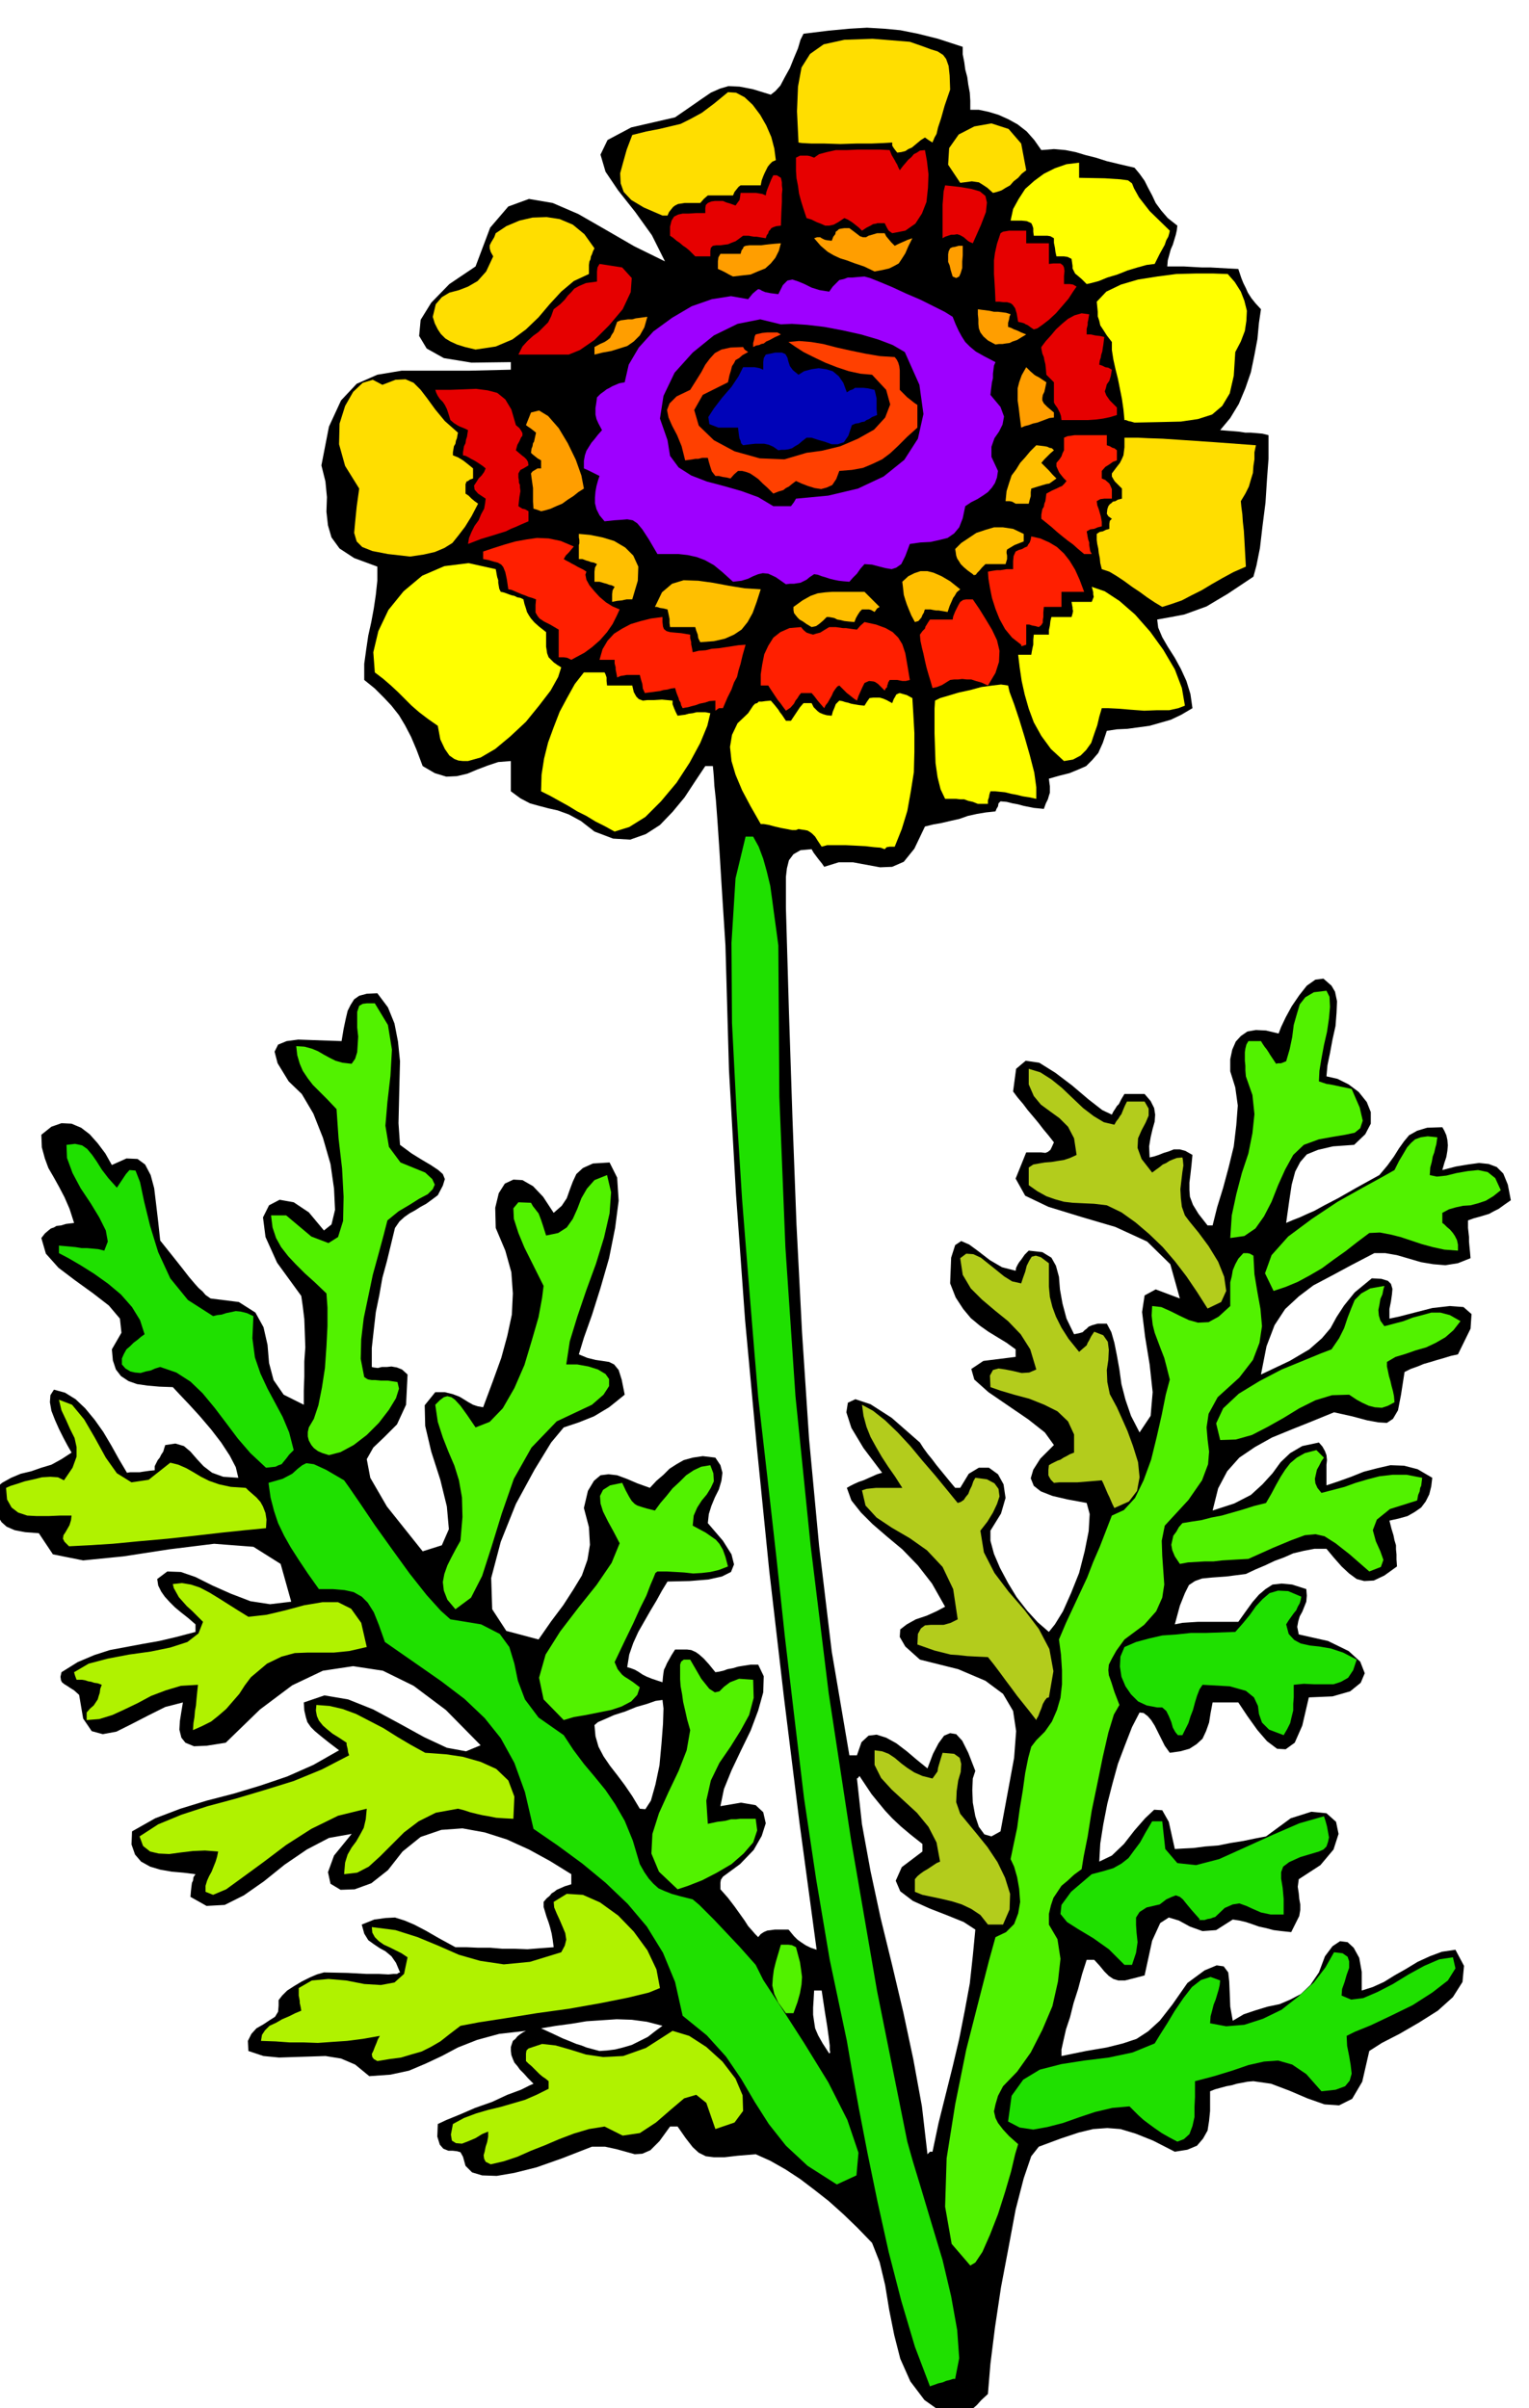 <svg xmlns="http://www.w3.org/2000/svg" width="490.455" height="772.594" fill-rule="evenodd" stroke-linecap="round" preserveAspectRatio="none" viewBox="0 0 3035 4781"><style>.brush1{fill:#000}.pen1{stroke:none}.brush2{fill:#1fe000}.brush3{fill:#52f200}.brush4{fill:#b0f200}.brush5{fill:#b3cc1c}.brush6{fill:#ff0}.brush7{fill:#ff1f00}.brush8{fill:#ffbf00}.brush9{fill:#ffde00}.brush11{fill:#e60000}.brush12{fill:#ff9e00}.brush13{fill:#ff4000}</style><path d="m1876 4794-41-29-28-37-20-45-12-47-10-50-8-49-11-46-15-38-29-30-28-27-29-26-28-22-29-22-29-19-30-17-29-13-36 3-26 3h-21l-16-2-14-7-12-11-14-18-16-23h-15l-21 29-18 18-16 7-15 1-18-5-18-5-23-5h-26l-59 23-51 18-44 11-35 6-29-1-20-6-13-13-5-18-5-9-7-2-9-1h-8l-10-4-7-8-5-16 1-25 17-8 27-11 30-13 34-12 30-14 27-10 18-9 7-3-11-11-8-9-8-8-5-7-6-7-3-7-3-8-1-8v-8l2-6 2-6 5-4 4-5 5-4 6-4 6-3-53 6-44 12-38 15-32 17-32 15-33 14-37 8-42 3-28-23-28-12-31-5-30 1-32 1-30 1-31-3-30-10-1-20 7-14 10-11 14-8 12-8 11-7 6-10 1-12v-11l7-9 10-10 14-9 15-9 16-8 14-6 14-4 47 1 37 2h25l19 1 10-1h7l3-2 3-1-8-19-9-13-12-10-11-6-12-8-11-8-8-13-5-18 25-10 22-3 19-1 19 6 19 8 23 12 26 15 33 18h22l23 1h24l24 2h24l26 1 25-2 27-2-2-15-2-12-3-12-3-10-4-11-3-10-3-10v-10l6-7 6-5 4-5 5-3 5-4 7-3 9-4 13-4v-20l-42-26-42-23-44-20-44-14-44-8-42 3-41 14-36 29-29 37-33 26-33 12-28 1-20-12-5-23 12-33 35-43-45 8-44 23-44 30-41 33-40 28-38 19-36 2-32-18 1-12 1-9 1-7 2-4 1-7 4-6-24-3-23-2-23-4-20-6-18-10-12-14-7-20 1-26 46-26 50-19 52-16 54-14 53-16 53-18 52-23 51-29-21-16-15-12-12-10-8-8-7-10-3-10-3-13-1-16 41-14 47 8 50 20 52 28 49 27 45 21 38 7 29-12-69-70-64-48-61-30-59-9-60 9-61 29-64 48-68 66-38 6-25 1-17-7-8-10-4-16 1-17 3-19 3-18-35 9-34 17-33 17-30 15-27 5-22-6-17-25-8-47-10-9-8-5-6-4-5-3-5-4-2-4-1-7 2-9 32-20 33-14 31-10 32-6 32-6 34-6 34-8 38-10v-15l-15-13-14-11-12-10-10-10-10-11-7-10-6-12-2-13 20-15 27 1 29 10 34 17 36 16 39 15 39 6 42-5-21-75-54-34-78-6-89 11-91 14-80 8-60-12-28-42-27-2-21-4-16-7-10-9-8-13-4-14-3-18-1-18 17-15 18-10 19-8 21-5 20-7 20-6 20-11 20-13-8-14-8-15-9-18-8-18-7-18-3-17 1-14 7-11 22 6 21 13 19 18 19 23 17 24 16 27 15 27 16 27 6-1h19l6-1 7-1 7-1 10-1v-8l3-6 3-6 4-5 3-6 4-6 2-7 2-6 20-3 17 5 13 11 13 15 13 14 17 13 22 8 30 2-5-21-12-23-17-26-20-26-23-27-21-23-19-20-13-14-27-1-23-2-21-3-17-6-15-10-10-13-6-18-2-22 19-33-3-28-22-26-31-24-36-26-33-25-25-28-9-31 7-9 7-6 5-4 6-2 5-3 9-1 10-3 16-2-9-28-10-23-11-21-10-18-11-19-7-19-6-22-1-25 20-16 20-7 20 1 19 8 17 13 16 18 15 20 13 23 29-13 22 1 15 11 11 21 7 26 4 33 4 34 4 37 24 30 19 24 14 18 11 13 8 9 8 7 6 7 10 7 56 7 33 21 16 29 8 35 3 36 9 34 20 29 40 20v-28l1-28v-30l2-28-1-29-1-27-3-25-3-21-48-66-23-51-5-39 12-24 21-11 28 5 30 20 30 36 15-12 7-29-2-42-7-49-15-52-19-48-23-39-26-25-22-36-6-23 7-14 17-7 23-3 28 1 29 1 29 1 4-24 4-19 4-17 6-12 7-11 10-7 15-4 21-1 21 28 13 32 7 36 4 39-1 39-1 42-1 42 3 43 23 17 21 13 17 10 15 10 9 8 4 10-4 13-10 19-12 9-11 8-11 6-11 7-11 6-10 7-10 9-9 13-8 33-8 33-9 33-6 34-7 34-4 35-4 36v38l4 1 8 1 8-2h10l9-1 11 2 10 4 11 10-3 60-18 39-25 25-22 21-13 23 7 37 33 57 71 89 38-12 14-32-4-45-13-53-18-56-12-51-1-41 21-26h19l16 4 13 5 10 6 8 5 9 5 9 3 11 2 19-51 17-47 12-44 9-42 2-42-3-42-12-43-19-45-1-40 7-29 12-19 17-8 18 1 21 12 20 21 21 32 16-14 10-15 6-17 6-16 7-15 13-12 20-9 33-2 15 30 3 46-7 54-12 60-17 59-17 54-16 45-10 33 17 7 16 4 14 2 13 2 10 5 9 11 6 19 6 30-16 13-15 12-15 9-15 9-15 6-15 6-15 5-15 5-25 30-33 54-37 68-30 75-19 72 2 62 28 43 64 17 25-36 24-32 20-31 17-28 11-31 5-30-2-35-10-38 8-34 12-20 13-11 16-2 17 2 19 7 21 9 25 9 13-14 14-12 12-12 14-9 14-8 18-5 20-3 25 3 10 15 4 15-2 16-5 17-8 16-7 17-5 16-2 18 30 35 17 27 5 20-6 15-18 9-27 6-37 3-44 1-11 18-11 20-12 20-12 21-12 21-10 22-8 23-4 25 7 2 8 3 7 4 9 6 8 4 10 4 9 3 12 4 1-11 1-8 1-6 3-6 3-7 4-7 5-9 7-11h24l8 1 9 4 7 5 9 8 10 11 13 16 7-1 9-2 8-3 11-2 10-3 12-2 13-2h15l11 23-1 32-10 36-15 40-19 39-19 40-15 37-7 34 41-7 29 5 15 14 5 22-8 25-16 28-27 28-34 25-4 6-1 6v13l15 17 13 17 10 14 10 14 7 11 8 9 6 7 6 6 5-6 6-4 7-3 8-1 7-1h27l2 2 4 5 5 6 7 7 7 5 9 6 10 5 12 4-34-252-31-250-29-250-25-249-23-249-18-249-14-248-7-247-7-109-5-81-4-59-3-40-3-28-1-17-1-12-1-10h-15l-20 30-21 32-24 29-25 26-28 18-31 11-34-2-37-14-27-21-24-13-22-8-18-4-19-5-18-5-19-10-19-14v-60l-25 2-21 7-21 8-19 8-21 5-21 1-23-7-24-14-12-32-11-26-12-23-12-20-15-19-15-16-18-18-21-17v-32l4-29 4-27 6-27 5-27 4-27 3-28v-28l-46-17-29-19-16-22-7-24-3-27 1-29-3-31-8-32 15-77 24-52 31-33 41-18 48-8h133l84-2v-15l-78 1-55-9-34-19-15-25 3-32 21-34 36-37 52-35 29-77 36-42 41-15 47 8 51 22 54 31 57 33 61 30-26-52-33-46-34-43-25-37-10-34 14-29 47-25 87-20 29-20 23-16 19-13 18-8 17-5 22 1 26 5 36 11 9-7 10-11 9-17 10-18 8-20 8-19 5-17 6-12 49-6 42-4 35-2 34 2 32 3 35 7 40 10 49 16v15l3 15 2 15 4 15 2 15 3 16 1 16v18h17l19 4 20 6 20 9 18 10 18 14 15 17 14 20 25-2 23 2 20 4 20 6 20 5 22 7 25 6 30 7 10 12 10 14 7 14 8 15 7 15 11 15 13 15 19 15-1 9-2 9-3 10-3 10-4 9-3 11-3 11-1 12h33l17 1 18 1h17l18 1 18 1 20 1 3 9 3 9 4 10 5 10 4 9 7 11 8 10 11 12-4 27-3 32-6 32-7 34-11 32-13 31-17 28-20 24 12 1 13 1 12 1 13 2h11l12 1 11 1 12 3v47l-3 40-3 47-6 47-5 43-7 35-6 22-27 18-24 16-22 13-20 12-22 8-22 8-26 5-28 5 2 16 8 19 11 19 14 22 12 22 11 24 8 26 4 28-22 13-21 10-21 6-21 6-22 3-22 3-21 1-20 3-8 24-9 20-12 14-12 12-16 7-17 7-20 5-21 6 1 8 1 7v13l-2 6-2 7-4 8-4 11-10-1-10-1-10-2-10-2-11-3-11-2-12-3-12-1-4 4-1 6-3 5-2 5-19 2-18 3-18 4-17 6-18 4-17 4-17 3-16 4-21 44-21 26-23 10-24 1-27-5-27-5h-28l-29 9-4-6-4-5-4-5-3-4-6-8-4-7-22 2-14 8-9 12-4 16-2 17v61l6 206 7 211 8 212 11 214 14 212 20 213 25 209 35 206h15l9-26 14-13 16-2 19 6 20 11 21 16 20 17 21 17 11-29 11-21 11-15 12-5 12 2 12 13 12 24 14 36-5 15-1 23 1 25 5 27 7 21 11 15 14 4 18-10 15-81 12-65 4-53-6-40-20-34-35-26-54-23-76-19-29-26-11-19 1-15 13-10 18-10 21-7 20-9 17-9-26-46-28-36-31-32-30-25-29-25-23-23-19-24-9-25 7-4 8-4 9-4 9-3 9-4 9-4 9-4 10-3-37-49-24-40-10-31 3-19 15-7 30 10 42 27 56 49 7 11 8 11 9 11 9 12 9 11 9 11 9 11 10 12h10l17-28 20-12h20l18 13 11 20 4 27-9 31-21 34v20l7 26 12 28 16 30 17 28 21 27 21 23 22 19 12-15 16-26 16-36 16-40 11-43 8-40 2-34-6-22-38-7-30-7-23-9-14-11-6-15 5-17 14-22 27-27-18-25-33-26-41-28-38-26-28-25-6-21 24-16 64-8v-15l-18-13-18-11-18-11-17-12-18-15-15-18-15-23-11-28 2-51 8-25 12-8 16 7 19 14 22 17 24 14 27 7 1-6 3-6 3-5 4-5 7-10 8-8 27 3 18 11 9 16 6 22 2 25 5 28 8 30 15 31 10-2 7-2 4-4 4-3 4-4 7-3 11-3h18l9 17 6 21 5 25 5 28 4 29 8 31 11 32 17 33 22-33 4-47-6-55-9-55-6-49 5-33 22-12 48 18-19-68-46-45-63-29-68-20-65-20-46-22-19-34 21-52h30l8 1 5-2 5-4 3-6 4-9-11-14-10-12-10-13-10-12-11-13-9-12-11-13-9-12 6-45 19-16 27 4 32 20 33 25 33 28 27 21 19 9 3-6 4-6 3-5 4-4 5-10 6-10h40l12 14 7 14 2 13-1 14-4 14-4 17-3 18 1 22 9-2 9-3 10-4 10-3 10-4h12l11 3 14 8-2 21-2 18-2 16v15l1 13 6 16 11 18 18 23h10l9-36 12-39 11-41 10-41 5-42 3-39-5-36-10-32v-24l4-19 7-16 10-11 13-9 17-3 20 1 25 6 5-13 9-19 12-22 15-22 15-19 17-12 16-2 16 14 7 12 4 19-1 23-2 26-6 27-5 27-5 24-2 22 22 5 22 11 20 15 16 20 8 20v23l-11 21-22 21-42 3-30 7-22 9-13 15-10 19-7 26-5 33-6 43 14-6 13-5 13-6 16-7 20-11 27-14 35-20 47-26 16-19 13-18 10-16 10-14 10-12 16-9 20-6 30-1 4 7 4 9 2 9 1 11-1 11-2 12-4 12-4 14 27-7 24-4 22-3 19 2 16 6 13 13 9 22 6 31-13 9-11 8-10 5-9 5-10 3-10 3-11 3-11 4v15l1 9 1 9v9l1 11 1 10 1 12-25 10-25 4-24-2-24-4-24-7-24-7-23-4h-22l-46 24-39 21-36 19-29 22-27 25-21 32-16 42-11 56 57-27 39-23 25-22 17-20 12-22 15-23 21-26 34-28 19 1 13 4 6 6 3 10-1 11-2 14-3 15v19l19-4 31-8 35-9 35-4 27 2 16 14-2 29-25 51-14 3-13 4-14 4-13 4-14 4-12 5-14 5-12 6-7 45-6 31-10 17-12 8-17-1-22-4-30-8-36-8-44 18-40 16-39 16-34 19-31 21-24 27-18 34-11 44 43-14 33-17 23-21 20-22 16-22 19-18 24-14 33-7 7 8 5 9 3 8 1 10-1 9v41l24-8 25-9 25-10 27-7 26-6 27 1 27 7 29 17-2 17-4 16-7 14-9 12-13 9-14 8-18 5-18 4 4 16 4 13 2 10 3 10v8l1 10v10l1 14-25 18-21 10-19 1-15-4-15-11-15-14-15-17-15-18h-24l-21 4-21 5-18 8-19 7-19 9-19 8-19 9-39 5-28 2-20 2-14 5-12 8-8 16-10 25-10 37 15-3 15-1 16-1h80l15-21 13-18 13-15 13-11 14-9 18-2 21 2 28 9 1 13-1 12-4 10-4 10-5 9-3 10-2 11 3 15 58 13 41 20 23 21 9 23-8 19-21 17-35 10-47 2-13 56-15 34-18 13-17-1-20-15-19-22-20-28-18-27h-51l-4 21-3 19-6 17-7 15-12 11-14 9-18 5-21 3-10-14-7-14-7-14-6-12-7-11-7-8-8-6-8-1-15 29-14 36-14 37-11 40-10 39-8 41-6 38-2 36 25-12 24-23 21-27 21-24 18-17 16 1 13 23 12 54 17-1 20-1 23-3 26-2 25-5 25-4 24-5 21-4 49-36 41-13 30 3 19 17 5 24-10 31-26 31-43 28-2 15 2 13 1 11 2 11v11l-2 12-7 14-9 18-19-2-16-2-15-4-14-3-14-5-12-4-13-3-13-2-33 21-27 2-25-9-22-12-20-6-17 11-16 35-15 69-23 6-16 4h-13l-10-3-9-6-9-9-9-11-11-12h-15l-9 28-8 30-9 28-7 28-8 24-5 22-4 18v13l49-10 41-7 32-8 27-9 23-15 23-21 25-32 30-43 34-25 24-10 14 2 9 12 2 18 1 24 1 26 5 28 22-13 24-8 23-7 24-5 21-9 21-11 19-18 17-25 12-32 15-20 15-10 15 2 12 11 11 20 5 28v37l22-7 22-10 21-13 23-13 23-14 24-11 24-9 27-4 17 32-3 32-19 30-30 27-38 24-38 22-35 18-25 16-14 61-20 34-26 13-29-2-34-12-35-15-37-14-35-5-12 1-10 2-11 2-10 3-11 2-11 3-11 3-10 4v39l-2 20-3 19-9 16-12 14-19 8-25 4-43-22-35-14-30-9-26-2-28 2-29 7-36 12-43 16-15 19-15 44-16 62-14 75-15 79-12 80-9 72-5 60-13 12-9 10-8 7-5 5-8 2-10 1-13 1-19 3zm-35-517 5-5h5l12-57 14-56 14-56 13-55 11-56 10-54 6-55 5-52-23-15-32-13-36-14-33-15-25-19-9-21 12-27 41-31v-15l-24-19-19-16-17-16-14-15-14-17-13-16-12-18-12-18-3 4-2 1 10 91 17 93 20 93 23 94 22 93 20 94 17 93 11 95zm-195-200 1-1 1-1-1-5v-9l-2-16-3-22-5-31-6-40h-15l-1 18-1 16v14l2 14 2 13 6 14 9 16 13 20zm-376-486 11 1 11-17 9-32 8-38 4-43 3-39 1-31-2-17-14 2-17 6-21 6-22 9-22 7-18 8-14 6-7 6 2 22 6 21 10 19 13 19 14 18 15 20 15 22 15 25zm-80 481 15-1 16-2 16-4 17-5 16-8 16-8 14-11 15-11-31-8-30-4-30-1-30 2-30 2-30 5-30 4-30 5 24 11 19 9 15 6 12 5 10 3 10 4 11 3 15 4z" class="pen1 brush1"/><path d="m1846 4738-30-79-27-91-25-97-22-99-20-97-17-88-14-77-10-58-34-161-27-160-24-161-19-159-19-161-17-159-18-160-18-157-8-95-11-135-13-163-11-175-9-175-1-159 8-128 20-83h15l11 20 9 24 7 25 7 29 4 29 4 30 4 29 4 30 2 300 12 299 20 296 30 296 36 294 45 295 51 296 60 299 11 39 17 56 20 67 22 73 17 72 12 67 4 56-8 41h-4l-6 2-8 2-7 3-9 2-8 3-6 2-2 1z" class="pen1 brush2"/><path d="m1926 4498-37-43-13-74 3-96 17-107 22-109 25-98 20-78 13-47 21-10 16-16 8-21 4-23-2-26-4-23-6-21-7-15 6-29 7-33 5-37 6-36 5-36 6-30 6-22 10-13 17-17 14-20 10-23 7-24 3-27v-28l-2-31-4-30 14-33 14-30 14-30 14-30 12-31 13-30 12-31 12-31 24-11 22-24 17-35 15-41 11-45 10-44 8-40 8-30-6-24-5-19-7-18-6-16-6-16-4-16-2-18 1-19 18 2 18 8 18 9 19 9 18 5 21-1 20-11 23-21v-47l3-12 2-12 5-12 6-11 10-11h8l5 1 7 4 2 37 6 36 6 33 3 34-5 33-13 34-27 35-43 39-18 33-4 27 2 24 3 24-2 25-12 32-27 39-47 51-6 30 1 30 2 28 2 29-4 26-12 27-24 27-39 29-16 22-9 16-6 12-1 11 1 10 5 14 6 19 10 26-11 19-11 36-11 48-11 54-11 53-8 51-8 40-4 25-15 11-13 12-12 10-8 12-8 12-5 15-4 17v21l17 29 6 39-5 45-11 49-20 47-23 45-27 38-28 29-10 19-5 17-3 14 3 13 5 10 10 13 12 13 18 16-6 20-8 34-12 41-14 44-16 41-15 34-14 21-10 6z" class="pen1 brush3"/><path d="m1661 4337-58-37-43-40-34-43-28-44-27-46-30-44-38-42-48-39-15-67-24-58-32-52-38-45-44-42-46-38-49-36-48-33-17-73-21-58-27-49-32-40-40-38-46-35-53-37-59-41-12-34-10-25-12-19-12-12-16-9-18-4-23-2h-28l-22-31-18-27-16-25-13-23-12-25-8-24-7-27-4-29 28-8 19-10 11-10 9-7 8-4 15 2 24 11 36 21 10 14 22 32 29 43 35 49 34 47 34 43 28 31 19 17 61 10 37 19 19 26 10 33 7 34 14 37 27 36 50 35 19 29 21 28 21 25 22 27 19 28 19 33 16 39 14 47 9 16 9 13 9 10 10 9 11 5 15 6 18 5 24 6 13 11 15 15 15 15 17 18 16 17 17 18 16 18 16 18 15 30 36 55 45 70 48 78 38 75 22 65-4 45-39 18z" class="pen1 brush2"/><path d="m974 4297-10-5-3-6-1-7 2-7 2-10 3-9 2-11v-10l-12 5-13 8-14 6-13 5-12-1-8-5-2-12 4-21 22-12 24-9 24-7 25-6 24-7 24-7 23-10 24-12v-15l-6-5-6-4-6-5-5-5-6-6-5-5-6-5-5-5v-15l1-6 4-4 27-9 27 3 28 8 32 10 34 5 40-2 45-16 53-34 33 10 34 22 32 29 26 34 14 33 1 31-17 23-38 13-18-52-20-16-24 7-26 22-30 26-32 21-34 5-36-18-31 5-30 9-29 11-28 12-28 11-27 12-27 9-26 6z" class="pen1 brush4"/><path d="m2337 4252-17-9-14-8-13-9-11-8-12-9-10-9-9-9-9-9-34 3-34 8-33 11-31 11-31 8-28 5-27-4-23-12 7-51 23-32 33-20 43-11 45-7 49-6 47-10 44-18 11-18 14-22 15-25 17-25 17-22 18-14 19-6 19 7-1 9-2 9-3 10-3 10-4 10-3 12-3 11-1 14 32 6 36-3 37-12 37-18 33-26 31-28 23-30 17-30 17 2 10 7 3 9v13l-5 14-4 14-5 14-1 13 19 8 24-3 28-12 31-16 31-19 31-17 30-13 27-4 5 22-15 24-31 24-39 25-43 21-40 19-32 13-16 8 1 20 4 20 3 18 2 17-4 14-9 11-19 7-28 3-30-34-28-19-28-8-28 2-31 7-32 11-36 11-38 10v31l-1 20v20l-4 18-6 16-11 10-13 5z" class="pen1 brush2"/><path d="m749 4092-7-4-3-4-1-6 3-6 3-8 3-7 3-8 4-7-34 6-31 4-30 2-28 2-28-1h-28l-28-2-29-1 2-12 6-9 9-9 13-6 12-7 14-6 12-6 12-5-1-6-1-5-1-4v-4l-1-6-1-5v-15l26-15 33-3 35 3 36 7 33 2 27-5 19-17 7-33-12-8-12-6-12-6-11-5-10-7-8-8-5-9-1-11 47 6 44 14 41 17 41 18 42 12 47 7 52-5 62-19 7-13 3-12-2-13-5-12-6-14-6-13-5-12-1-11 26-16 32 2 34 15 36 26 31 32 27 37 18 38 7 37-22 9-41 10-55 11-62 11-65 9-62 10-52 8-37 7-21 16-19 15-19 11-18 9-21 6-20 6-23 3-24 4z" class="pen1 brush4"/><path d="m1560 3997-15-21-8-17-4-17 1-15 2-16 4-16 5-17 5-17h15l7 1 8 4 4 15 4 15 2 14 2 15-1 15-3 17-5 18-8 22h-15z" class="pen1 brush3"/><path d="m2232 3901-31-31-31-22-30-18-22-14-13-16 2-18 19-26 41-35 23-6 20-6 16-9 14-11 11-15 12-16 11-20 13-22h20l6 55 24 28 37 4 46-12 51-23 55-25 53-23 49-14 3 9 3 11 2 11 2 11-2 9-3 9-6 6-9 4-37 11-22 10-12 9-4 11v13l3 18 2 22v31h-26l-19-4-16-7-13-6-14-5-13 2-16 7-19 18-4 1-5 2-6 1-6 2h-10l-2-1h3l-16-18-10-12-8-10-6-5-8-3-8 3-11 5-13 10-26 6-14 9-7 11v15l1 15 2 19-3 21-8 24h-15z" class="pen1 brush2"/><path d="m1961 3821-15-19-18-12-19-9-19-6-21-5-19-4-19-4-15-6v-25l5-6 6-5 7-5 7-4 6-4 6-4 6-4 7-3-7-38-16-31-23-28-25-23-25-23-21-23-13-26v-29l15 2 13 5 12 8 13 11 12 9 14 9 16 7 20 5 5-7 5-7 1-7 2-7 3-10 4-13 23 2 11 8 3 12-1 16-5 17-3 21-1 22 8 23 14 17 19 23 21 26 20 30 15 31 10 32-1 31-13 30h-30z" class="pen1 brush5"/><path d="M408 3756v-12l3-10 4-9 5-9 4-10 4-10 3-10 2-10-26-2-24 1-25 3-22 3-21-1-17-4-14-11-7-19 37-24 46-19 52-17 56-15 57-17 58-18 56-23 54-28-2-6-1-7-2-8v-4l-15-10-13-8-11-9-8-7-8-10-4-9-2-11 1-11 26 2 26 6 27 10 27 14 27 14 27 17 27 16 29 16 15 1 27 2 33 5 35 10 31 14 24 23 12 32-2 44-19-1-15-1-15-3-12-2-13-3-12-3-12-4-12-3-44 8-34 17-29 22-25 25-23 23-22 20-23 12-26 3 2-23 5-16 8-14 9-12 8-14 7-13 4-17 2-21-57 14-53 26-50 32-45 34-41 30-33 24-26 11-15-6z" class="pen1 brush4"/><path d="m1345 3751-37-35-15-36 2-39 13-41 19-42 20-42 16-41 7-40-6-21-4-18-4-17-2-15-3-16-1-14v-29l2-6 4-3 1-1h13l22 38 16 20 11 7 9-2 9-9 12-9 18-7 28 2 1 36-9 34-17 31-20 32-22 32-17 35-9 40 3 46 19-4 16-2 11-3h10l8-1h31l3 23-8 24-19 22-24 21-29 17-29 15-28 11-21 7z" class="pen1 brush3"/><path d="m2232 3270 23-10 26-7 26-6 29-2 28-3h30l29-1 29-1 15-17 14-17 12-17 13-14 14-12 17-5 20 1 26 11-1 6-2 7-4 7-3 7-5 6-5 7-5 7-5 8 5 19 11 12 13 7 18 4 19 2 23 4 24 8 27 14-7 21-10 15-14 8-15 5h-38l-21-1-20 2v25l-1 13v13l-3 12-3 13-6 12-7 12-29-11-14-14-6-17-2-16-8-17-16-13-32-9-54-3-6 9-5 13-4 13-4 15-5 13-4 13-6 12-6 12h-9l-5-6-5-9-3-11-5-12-5-10-8-7h-10l-21-4-17-8-14-14-11-16-8-19-3-20 1-20 8-19z" class="pen1 brush2"/><path d="m383 3435 1-14 2-12 1-12 2-11 1-12 1-10 1-10 1-9-34 2-30 9-29 11-26 14-27 13-24 11-26 8-25 2v-15l7-8 7-6 4-6 4-6 2-7 2-6 1-8 3-8-8-3-7-1-6-2-6-1-6-2-6-1h-11l-3-8-2-7 29-17 38-10 42-8 43-6 39-8 34-11 22-17 9-23-12-12-10-10-10-9-8-9-8-9-5-9-5-9-2-8 18-2 18 3 18 6 19 10 18 11 19 12 19 12 21 13 36-4 38-9 37-10 36-6h31l26 13 20 28 11 48-35 8-30 3h-52l-26 1-26 7-29 14-32 27-12 16-11 17-13 15-13 15-15 13-15 12-18 9-18 8z" class="pen1 brush4"/><path d="m1119 3415-40-41-9-43 13-46 29-46 36-47 36-45 30-44 16-39-12-23-11-20-10-20-5-16-1-15 6-12 14-9 24-5 7 15 7 13 5 8 6 6 5 3 9 3 10 3 16 4 11-15 12-14 12-15 14-13 13-13 15-10 15-7 18-3 6 16 1 16-6 13-8 13-10 12-9 14-7 16-2 20 13 7 13 7 10 7 10 7 7 8 7 12 5 14 5 19-18 7-17 4-17 2-17 1-18-2-17-1-18-1h-18l-4 3-4 10-6 14-8 21-12 24-14 31-17 35-20 42 3 7 3 7 4 5 5 6 5 4 8 5 9 6 13 10-5 15-12 13-19 10-21 7-25 5-25 5-24 4-20 6z" class="pen1 brush3"/><path d="m2057 3415-14-18-12-15-12-15-11-15-12-16-11-15-12-16-12-15-22-1-19-1-18-2-15-1-16-4-16-4-17-6-17-6 1-21 6-11 8-6 11-1h26l14-4 14-7-9-60-21-44-31-33-34-24-36-21-30-20-22-24-7-30 9-3 9-1 10-1h52l-14-22-14-20-13-20-11-19-11-20-8-20-6-22-3-22 22 12 24 19 25 24 25 27 24 29 25 29 23 28 22 27 6-2 6-4 4-6 5-6 3-8 4-8 3-9 4-7 23 3 15 8 8 11 2 15-5 15-8 17-11 18-14 18 7 43 21 41 28 37 32 37 28 37 21 40 8 44-9 52-4 1-4 5-4 7-3 9-3 7-3 8-3 5-1 3z" class="pen1 brush5"/><path d="m904 3195-16-19-7-18-2-17 3-16 6-17 8-16 9-17 9-16 4-47-1-39-6-34-9-29-12-28-11-28-10-31-5-34 9-9 8-6 7-2 8 2 7 5 11 12 13 18 17 25 28-11 26-27 23-40 20-46 15-50 13-45 7-38 3-24-10-20-13-26-15-30-12-29-9-28-1-21 10-12 25 1 4 7 4 5 3 4 4 5 2 5 3 8 4 12 6 19 24-5 17-11 12-17 9-20 8-21 11-19 15-17 25-10 8 34-3 42-11 48-16 52-19 52-18 53-15 49-7 46h22l22 4 19 6 15 9 7 10v14l-11 17-23 20-70 33-50 52-35 62-24 69-20 65-19 59-22 43-31 23zm1814-75-39-34-28-22-22-14-18-4-21 2-27 10-36 15-49 22-18 1-17 1-17 1-17 2h-17l-17 1-17 1-16 3-10-15-5-12-2-11 2-9 2-9 6-8 5-9 7-8 18-3 20-3 19-5 21-4 21-6 21-6 22-7 24-6 11-19 9-17 9-16 9-14 10-13 13-11 16-9 23-6 7 7 8 8-5 7-4 8-5 9-2 9-2 9 1 9 4 9 8 10 23-6 23-6 22-8 24-7 23-6 26-3h28l31 6-1 8-1 8-2 4-1 7-3 7-2 11-54 17-26 21-8 21 6 22 9 20 6 17-5 14-23 9z" class="pen1 brush3"/><path d="m137 3070-9-9-3-6 1-7 4-6 4-7 4-7 3-10 1-9h-23l-23 1H73l-19-1-18-6-13-10-9-16-2-23 9-4 13-4 15-5 18-4 16-4 17-1 15 1 12 6 17-25 8-22v-19l-4-18-9-18-8-18-9-19-5-21 26 10 24 29 21 36 22 40 22 31 29 18 34-5 43-34 16 4 16 7 14 8 15 9 16 8 20 7 23 5 30 2 5 5 8 7 8 7 8 9 5 9 5 13 2 13-1 17-41 4-48 5-52 6-55 6-56 5-52 5-48 3-39 2z" class="pen1 brush4"/><path d="m2212 2994-4-8-3-7-3-7-3-6-3-7-3-7-3-7-3-6-12 1-12 1-12 1-12 1h-36l-11 1-6-6-3-5-2-4v-11l1-9 5-3 6-3 6-3 6-2 6-4 6-3 7-4 8-3v-36l-12-26-21-20-26-13-30-12-30-8-27-8-20-7-1-23 6-11 11-3 14 2 15 3 17 4 15-1 14-6-12-40-19-30-25-26-26-21-26-22-22-22-16-27-5-33 12-9 14 1 15 7 15 12 15 12 16 13 16 10 18 4 4-12 4-11 3-12 5-10 5-8 8-2 10 3 16 12v46l2 21 5 20 7 19 11 22 14 22 21 26 8-7 7-6 2-5 3-5 4-8 6-9 18 7 9 13 2 16-1 20-3 20 1 24 5 24 14 26 9 20 12 27 11 30 10 32 3 30-5 27-16 21-29 13z" class="pen1 brush5"/><path d="m528 2914-31-29-25-29-24-32-22-29-24-29-24-23-28-18-32-11-10 3-9 4-10 2-10 3-11-1-9-2-10-6-7-8v-12l4-9 5-9 7-6 7-7 8-6 7-6 7-5-9-28-16-26-22-25-25-21-28-20-27-17-24-14-19-10v-15l11 1 11 1 11 1 12 2h11l11 1 11 1 12 3 7-18-4-22-13-26-17-28-20-30-16-30-11-30-1-26 17-2 14 3 10 7 10 12 9 13 10 16 13 17 17 19 6-9 6-9 6-9 7-8 12 1 9 23 8 38 12 49 16 52 24 52 35 43 50 32 8-2 9-1 9-3 10-2 9-2 10 1 12 3 13 6-2 44 5 38 11 32 14 30 15 28 15 28 13 31 9 35-9 9-6 8-5 6-4 5-6 2-6 3-9 1-10 1z" class="pen1 brush2"/><path d="m653 2889-13-4-9-4-8-6-5-6-5-9-2-8v-9l2-9 10-17 9-27 7-35 6-39 3-43 2-40v-37l-2-28-23-22-20-18-18-18-15-16-14-18-10-18-7-21-3-24h30l50 42 34 13 19-12 10-32 1-48-3-56-7-60-4-58-18-19-15-15-14-14-10-13-10-15-6-14-5-17-2-18 16 1 15 4 12 5 12 7 11 6 12 6 14 4 18 2 7-10 4-13 1-15 1-16-2-18v-31l4-12 7-4 8-1h16l26 43 8 49-3 52-6 52-4 47 7 42 23 31 49 20 14 13 5 11-4 9-10 10-17 9-19 12-22 13-22 18-8 31-10 37-11 40-9 43-9 43-5 42-1 39 7 36 3 2 3 2 3 1 6 1h7l11 1h14l19 3 3 13-6 19-14 23-20 26-24 24-26 20-26 14-23 6zm1769-30-8-33 14-30 31-29 41-25 44-23 44-18 34-14 21-8 15-22 10-20 7-21 7-18 7-17 13-13 18-10 28-5-2 7-2 10-4 9-2 12-2 10 1 11 3 10 8 11 19-5 19-5 18-7 19-5 18-5h18l19 5 21 12-14 18-16 14-19 11-19 9-21 6-20 7-20 6-17 10v9l2 9 2 10 3 10 2 9 3 11 2 10 1 12-13 7-12 4-14-1-12-3-13-6-11-6-9-6-6-4-34 1-33 10-32 16-31 19-32 18-31 16-32 9-31 1z" class="pen1 brush3"/><path d="m2397 2598-21-33-21-31-23-30-24-28-27-26-27-23-28-20-29-14-25-3-22-1-21-1-17-2-18-5-17-6-18-10-17-12v-35l9-6 11-2 12-2 13-1 12-2 13-2 12-4 13-6-5-33-12-23-17-17-18-13-19-14-14-17-10-23v-31l23 7 22 14 21 17 22 21 20 19 21 16 20 12 21 5 4-7 4-5 3-5 3-4 2-5 2-5 3-7 4-8h35l8 14v14l-6 14-8 15-7 16-1 19 8 22 21 27 8-6 7-5 6-5 7-3 6-4 7-3 8-3 11-1 1 5 1 11-2 13-2 17-2 17 1 18 2 17 6 17 9 12 18 22 20 27 19 31 12 30 4 28-10 22-27 13z" class="pen1 brush5"/><path d="m2528 2563-17-35 13-36 33-37 47-35 51-34 50-28 40-22 23-13 9-18 9-15 7-12 8-9 8-7 11-4 14-2 19 2-1 7-1 7-2 7-2 9-3 8-2 11-3 11-1 15 14 3 19-2 20-5 23-4 20-2 19 4 15 12 11 24-15 12-15 9-15 5-15 4-15 1-14 3-14 4-13 7v20l4 3 5 5 6 5 6 7 4 6 4 8 2 9v12l-27-2-23-5-22-6-21-7-21-7-20-5-21-4-21 1-24 18-23 18-24 17-23 17-24 14-24 13-24 10-24 8zm-86-105 3-45 9-42 11-42 13-39 8-40 4-38-4-38-13-37-1-12v-9l-1-10v-17l1-7 2-8 4-7h25l3 5 4 6 4 5 4 6 3 5 4 6 4 6 4 6 4-1h6l5-2 5-2 7-24 5-24 3-24 6-21 6-20 11-14 17-10 25-3 6 12 1 20-2 23-4 27-6 26-5 27-4 24-1 21 3 1 3 1 3 1 6 2 7 1 10 2 14 3 19 4 16 37 6 26-5 15-11 9-19 4-24 4-28 5-30 11-21 20-16 29-14 31-13 33-15 29-17 24-22 15-28 4z" class="pen1 brush3"/><path d="m1756 1686-8-3-13-1-17-2-19-1-21-1h-36l-11 3-8-12-5-8-6-6-4-3-5-3-5-1-7-1-6-1-5 2h-8l-10-2-11-2-13-3-11-3-11-2h-6l-20-35-17-32-13-31-8-27-3-28 4-24 11-23 21-20 6-9 4-6 4-4 4-1 3-3h6l7-1 11-1 7 8 8 10 3 5 4 5 4 6 4 6h10l6-9 6-9 6-9 7-8h16l4 8 8 8 4 3 7 3 7 2 10 1 2-8 3-7 3-8 7-7 6 1 6 2 5 1 6 2 5 1 6 1 6 1 10 1 5-8 5-7 8-1h12l7 2 7 3 11 6 3-8 3-5 2-4 4-2 3-1 7 2 7 2 11 6 2 33 2 36v38l-1 40-6 38-7 39-11 36-14 35h-10l-6 1-4 4zm-536-35-20-11-18-9-18-11-18-9-18-11-18-10-18-10-18-9 1-33 5-32 8-32 11-30 12-31 15-28 15-27 18-23h41l2 4 2 6v7l1 9h50l3 13 5 9 5 5 8 3 9-1h13l16-1 21 2v7l3 8 3 7 4 8 7-1 8-1 7-2 8-1 8-2h17l10 2-6 25-14 34-21 39-26 40-31 37-31 31-32 20-29 9zm721-55-10-4-9-2-8-3h-8l-8-1h-22l-9-19-6-24-4-28-1-29-1-30v-49l1-16 10-5 17-5 20-6 23-5 22-6 22-3 17-2 14 2 3 13 9 24 10 30 11 36 10 35 9 35 4 29v23l-14-3-13-2-12-3-11-2-12-3-10-1-10-1h-9l-2 6-1 6-2 6v7h-20zm-1012-85h-10l-9-1-8-3-10-7-9-13-9-19-5-27-20-14-17-13-15-13-13-13-14-14-14-13-15-13-17-13-3-40 10-42 20-42 30-37 37-31 44-19 48-6 54 12 1 5 1 6 1 5 2 6v5l1 6 1 6 3 6 5 1 6 2 5 2 6 2 5 1 6 3 6 1 6 3 2 9 3 9 2 7 4 7 4 6 7 8 9 8 14 11v29l1 6 1 7 3 8 4 4 6 6 7 5 8 5-6 19-15 27-23 30-26 32-31 29-30 25-29 17-25 7zm1183 0-26-24-19-26-15-27-10-27-8-28-6-27-4-27-3-25h26l1-6 1-5 1-5 1-4v-10l1-10h30v-9l2-9 1-9 2-8h40l2-7 1-5-1-4v-3l-1-5-1-6h40l2-5 2-5-1-5v-4l-2-8-1-3 26 9 29 19 31 27 30 34 26 36 23 39 14 37 6 35-13 5-18 4h-24l-26 1-27-2-24-2-20-1h-13l-5 17-4 17-6 17-6 18-10 14-11 11-15 8-18 3z" class="pen1 brush6"/><path d="m1560 1411-6-8-5-7-5-6-4-6-4-6-4-6-4-6-3-5h-15v-22l3-20 4-20 8-17 10-16 14-11 18-8 23-2 5 6 6 5 6 2 7 2 6-2 8-2 8-5 10-6h13l7 1 7 1h6l7 1 7 1 8 1 7-8 8-7 23 5 19 7 14 8 11 11 8 13 6 18 4 23 5 30-8 2h-7l-5-1-5-1h-15l-3 5-1 4-1 2v3l-3 3-2 4-8-8-5-5-6-4-3-1-9-1-9 4-4 8-4 9-4 9-3 9-6-4-5-4-5-4-4-3-8-8-7-7-4 2-4 5-4 6-3 7-4 7-4 7-4 5-3 6-7-8-6-7-6-8-6-7h-21l-4 5-3 5-4 5-3 6-7 8-9 6zm-205-5-3-6-1-5-3-5-1-4-4-10-3-10-8 1-7 2-8 1-7 2-8 1-7 1-8 1-7 1-4-9-1-9-3-10-2-8h-26l-5 1-7 1-7 3-1-6-1-5-1-5v-4l-2-8v-7h-30l6-21 10-17 13-14 16-10 17-9 20-6 20-5 23-3v10l1 9 2 5 5 4 7 2 10 1 12 1 18 3v7l2 8v4l1 5 1 5 1 6 12-3 14-1 12-3 14-1 13-2 13-2 13-2 14-1-6 21-4 17-4 13-3 13-6 11-5 14-8 16-9 21h-8l-7 5v-20l-12 1-9 3-10 2-8 3-8 2-7 2-6 1-5 1zm496-40-4-14-4-13-4-14-3-13-3-14-3-12-3-14-1-12 5-7 5-5 1-4 2-3 3-5 4-6h45l1-6 2-5 2-5 2-4 4-8 4-7 6-4 6-1h13l13 19 13 21 12 20 10 21 5 21-1 22-7 22-15 25-13-6-11-3-9-3h-9l-9-1-8 1h-8l-8 1-8 5-8 5-10 4-9 2zm-717-56-8-4-7-1h-10v-55l-17-10-12-6-9-6-4-5-4-7v-15l1-11-8-3-7-2-7-3-6-2-7-3-7-3-7-3-6-1-3-20-3-14-4-10-4-5-7-4-8-2-10-3-11-2v-15l21-7 22-7 21-6 22-4 21-3 23 1 24 5 26 11-5 6-5 6-6 6-4 7 5 3 6 3 5 3 6 3 5 3 6 3 6 3 6 4-2 6 2 10 6 11 10 12 10 11 13 11 13 8 14 6-6 13-8 16-11 16-14 16-16 14-15 11-15 8-11 6zm893-30-18-14-14-17-11-20-8-20-7-22-4-20-3-18-1-14 5-1 6-1 7-1h7l6-1 6-1h13v-16l1-10 4-9 6-3 7-2 5-3 5-2 2-4 3-4 2-6 1-6 18 4 18 8 15 9 14 13 11 14 11 18 9 20 9 24h-45v30h-35l-1 11v9l-1 6v5l-3 5-5 4-7-2-6-1-6-2h-6v40l-6 2-3 1-1-1v-2z" class="pen1 brush7"/><path d="m1390 1275-4-8-1-7-3-8-2-7h-50l-1-8v-8l-2-10-2-9-8-2-7-1-6-2h-4l14-29 20-17 23-7 29 1 29 4 32 6 31 5 32 2-8 25-8 22-10 18-12 15-15 10-18 8-22 5-27 2zm221-30-10-6-7-5-7-4-4-4-4-5-3-4-1-6v-6l18-13 16-9 14-5 15-2 14-1h64l7 7 8 8 7 7 8 8-5 3-5 7-7-4-4-1h-14l-4 4-4 6-4 7-3 8-11-1-9-1-8-2-6-1-6-3-5-1-6-1h-4l-7 7-7 6-7 5-9 2zm205-10-7-13-5-12-4-10-3-9-3-10-1-9-1-9-1-8 12-11 12-6 12-4h14l12 3 16 7 17 10 20 16-7 6-4 7-3 4-3 7-4 9-4 12-6-1-6-1-6-1h-5l-6-1-5-1h-11l-1 2-1 4-3 5-2 5-6 7-7 2zm-601-40v-15l1-8 4-7-6-3-5-1-5-2-4-1-10-3h-10v-20l1-8 4-7-6-3-6-1-5-2-4-1-8-3h-7v-28l1-3v-7l-1-5v-7l22 2 25 5 23 7 22 13 16 16 10 22-1 28-11 37h-11l-5 1-4 1-10 1-10 2z" class="pen1 brush8"/><path d="m2307 1205-15-9-15-10-15-11-15-10-15-11-15-10-15-9-15-5-3-12-1-10-2-10-1-9-2-9-1-8v-12l6-4 6-1 6-3 7-2v-10l1-6 4-4-7-5-3-5 1-9 2-6 3-4 3-2 3-3 5-1 5-3 8-2v-20l-6-6-4-4-4-4-2-3-4-7v-6l9-12 7-9 4-8 3-7 1-8 1-8v-19h27l20 1 29 1 45 3 59 4 81 6-3 14v14l-2 13-1 14-4 13-4 14-7 14-9 15 1 11 2 15 1 15 2 18 1 17 1 18 1 18 1 18-25 11-22 12-21 12-20 12-20 10-19 10-20 7-19 6z" class="pen1 brush9"/><path d="m1560 1160-20-14-15-7-11-1-9 2-10 4-10 5-13 4-17 2-21-19-17-14-18-10-16-6-18-4-18-2h-42l-17-29-13-20-10-12-9-6-11-2-11 1-15 1-19 2-10-12-6-12-3-12v-11l1-12 2-11 3-11 3-9-8-4-8-4-8-4-7-3v-15l2-11 3-9 5-8 5-8 6-7 7-9 8-9-7-13-4-9-2-9v-13l1-6 1-7 1-8 7-7 7-5 5-4 6-3 5-3 7-3 7-3 11-2 8-35 20-34 29-32 37-27 39-23 40-14 38-6 34 6 9-11 7-6 4-3 4 1 3 2 7 3 10 2 16 2 9-18 9-9 10-2 12 4 12 5 14 7 16 5 19 3 7-10 7-7 6-6 9-2 8-3h9l11-1 13-1 11 3 20 8 24 10 28 13 28 12 26 13 22 11 16 10 6 15 6 13 6 11 7 11 9 9 12 10 16 9 23 12-3 7-1 8-1 8v9l-2 8-1 8-1 8-1 9 20 24 7 19-3 16-7 14-9 13-6 17v20l13 28-2 13-4 11-6 9-8 9-10 7-11 7-12 6-12 8-5 24-7 18-10 12-13 9-16 4-18 4-20 1-21 3-9 24-8 16-10 7-9 3-12-2-12-3-15-4-15-1-8 9-7 10-8 8-7 8-12-1-9-1-10-2-8-2-9-3-7-2-8-3-7-1-9 6-6 5-6 3-6 3-7 1-6 1h-8l-8 1z" class="pen1" style="fill:#9e00ff"/><path d="m1931 1140-11-8-7-6-6-6-3-5-4-6-2-6-1-7-1-6 12-12 15-10 15-10 18-6 17-5h18l20 3 21 10v15l-18 7-10 6-5 3-1 4v3l1 5v7l-3 10h-40l-7 7-5 6-4 4-3 4-4 1-2-2z" class="pen1 brush8"/><path d="m814 1105-44-5-31-6-20-8-11-11-5-17 2-22 3-30 5-36-28-45-12-43 1-41 11-35 16-28 19-18 20-6 19 10 26-10 20-1 16 7 14 14 13 17 16 22 19 23 26 23-1 5-1 6-2 5-1 6-3 5-1 6-1 6v6l10 4 10 6 4 3 5 4 5 4 6 5v20l-6 2-4 3-3 1-1 3-1 2v19l6 4 6 6 6 5 7 5-13 25-13 21-13 17-12 15-16 10-19 8-22 5-27 4z" class="pen1 brush9"/><path d="m2152 1100-12-10-10-9-11-8-10-8-11-9-10-9-11-9-10-8v-8l1-6 1-5 3-5 1-6 2-5 1-7 1-8 11-6 9-4 6-3 5-2 5-5 4-5-6-6-4-5-4-5-2-4-4-9v-7l6-7 4-6 2-6 3-6v-25l7-3 7-1 7-1h64v20l6 2 5 3 4 1 5 4v20l-8 3-7 5-8 5-7 8v15l7 3 8 7 2 4 3 7v19h-15l-8 1-7 4 1 8 3 8 2 7 2 7 1 5 1 6v9l-8 2-7 3-8 1-7 4 1 5 1 6 1 5 2 6v5l1 6 1 6 3 6h-15z" class="pen1 brush7"/><path d="m929 1080 2-12 5-12 6-12 8-11 5-12 6-11 2-11 1-9-15-10-7-8-1-8 4-6 5-8 6-6 5-7 3-7-6-5-6-4-6-4-5-3-6-3-5-3-6-3-5-1v-6l1-6 1-6 3-6 1-7 2-6 1-7 1-6-6-3-5-2-5-2-4-2-8-5-7-6-4-13-3-9-4-8-4-6-6-6-4-6-3-6-2-6h29l27-1 25-1 23 3 19 5 16 13 12 20 9 31 7 6 4 6 2 4v5l-3 4-3 7-4 7-3 11 7 6 6 5 4 3 4 4 3 5 1 7-5 3-5 3-6 3-4 7v8l1 6v4l2 5v4l1 8-2 12-2 18 3 2 5 3 5 1 7 4v20l-14 6-11 5-10 4-10 5-13 4-16 5-20 6-26 10z" class="pen1 brush11"/><path d="m1074 1015-8-3-7-2-1-14v-27l-1-7-1-7-1-7-1-8 3-4 5-3 5-3h7v-16l-7-4-5-4-5-4-3-3 1-8 2-5 1-6 2-3 2-9 2-9-5-4-5-4-6-4-4-3 10-25 16-4 18 11 21 24 18 30 16 33 11 31 5 26-11 7-10 8-11 7-11 8-12 5-11 5-10 3-9 2z" class="pen1 brush12"/><path d="m1535 1005-30-18-33-12-35-10-34-9-31-12-25-16-17-23-5-31-15-43 7-45 22-46 36-40 42-34 47-23 45-9 41 10 22-1 30 2 34 4 37 7 36 8 34 10 29 11 24 14 29 65 8 58-11 49-27 42-41 33-51 24-59 14-64 6-4 7-6 8h-35z" class="pen1 brush1"/><path d="m2016 1000-7-4-5-1h-8l2-20 5-16 5-15 9-12 8-13 10-11 10-12 12-12 9 1 8 1 5 1 4 2 5 1 4 4-7 6-6 6-6 6-6 7 7 7 8 8 7 8 8 8-7 5-7 5-6 1-7 2-10 3-13 4-1 7v8l-2 7-2 8h-26z" class="pen1 brush8"/><path d="m1535 980-12-12-9-8-9-9-7-5-9-6-8-3-8-2h-8l-8 7-7 8-8-2-7-1-8-2h-7l-7-9-3-9-3-10-2-8h-11l-4 1-4 1h-6l-5 1-7 1-8 1-7-28-9-22-10-19-7-16-3-15 5-13 14-14 27-13 12-19 10-16 8-15 9-12 10-11 13-7 18-4 25-1 3 5 7 5-11 6-7 6-7 4-3 6-4 6-2 8-3 10-3 14-50 25-17 30 9 31 30 29 41 22 50 14 49 2 44-13 30-4 37-9 35-15 32-18 22-24 10-26-8-29-28-30-23-2-23-5-24-8-23-9-23-11-20-10-17-11-13-9 21-2 24 2 24 4 27 7 27 6 29 6 29 5 30 2 4 5 3 6 2 7 1 8v39l7 7 8 8 4 3 5 4 5 4 6 4v45l-20 18-18 18-16 15-16 12-19 9-19 8-22 4-25 2-6 16-8 12-11 5-11 3-13-2-13-4-13-5-11-5-8 6-6 5-6 3-5 4-10 3-10 4z" class="pen1 brush13"/><path d="m1545 894-10-7-9-4-9-2h-18l-9 1-8 1-7 1-4-4-1-5-2-4-1-5-1-8-1-9h-39l-18-7-2-14 11-17 16-21 19-22 14-21 9-18h23l5 1 5 1 7 3v-15l1-8 4-7 19-4h13l7 3 4 7 2 8 3 9 6 8 11 9 11-7 15-4 14-2 15 2 13 4 12 10 9 13 7 19 6-4 6-2 4-3h17l9 1 13 3 2 8 2 9v21l1 12-10 4-6 4-5 2-4 3-6 1-5 2-7 1-7 3-7 21-9 13-12 4h-12l-14-5-14-4-12-4h-10l-9 7-7 6-7 4-6 4-7 2-7 1h-7l-6 1z" class="pen1" style="fill:#0003b8"/><path d="m2027 849-3-23-2-17-2-14v-24l3-12 5-14 9-16 8 8 8 7 3 2 6 3 6 4 9 6-2 10-2 9-3 6-1 6v5l3 6 7 7 13 11v10l-9 1-8 3-8 3-8 3-9 2-8 3-8 2-7 3z" class="pen1 brush12"/><path d="m2252 839-7-2-5-1-5-2h-3l-2-21-3-21-4-20-4-20-5-20-4-18-3-19v-16l-10-13-7-11-6-9-2-9-3-9v-9l-1-10-1-10 19-20 29-14 34-10 38-6 38-5 39-1h34l29 1 14 16 12 19 7 18 5 20-1 20-3 20-8 21-11 21-3 47-8 35-15 25-20 17-28 9-34 5-43 1-49 1z" class="pen1 brush6"/><path d="m2107 834-1-8-2-6-3-6-2-4-5-7-2-4v-40l-8-8-7-7-1-12-1-9-2-8-1-6-3-7-1-5-1-5v-3l9-12 10-11 10-12 12-11 12-10 13-7 14-4 15 2-1 6-1 6-1 4v5l-1 4-1 4v11h8l9 2 9 1 9 2-1 8-1 8-1 6-1 7-2 6-1 6-2 6-1 8 6 2 6 3 6 1 7 4-2 12-3 10-5 7-2 8-2 6 3 8 7 10 14 14v15l-13 4-14 3-15 2-15 1h-53zm-978-130h-100l8-16 10-11 11-10 11-8 10-10 9-9 6-12 5-14 13-10 9-9 6-8 7-7 6-7 9-5 14-6 22-3v-20l1-8 4-7 45 7 19 21-2 28-16 34-27 32-29 29-29 20-22 9z" class="pen1 brush11"/><path d="M1180 704v-15l11-6 9-4 6-4 5-4 3-6 4-6 3-9 4-11 7-3 8-1 7-1h8l7-2 8-1 7-1 8-1-6 21-9 16-12 12-13 9-16 5-16 5-17 3-16 4z" class="pen1 brush12"/><path d="m944 694-21-5-16-5-13-6-10-6-9-9-6-9-6-12-4-13 6-25 12-14 15-9 19-5 18-7 19-11 17-19 14-30-5-9-2-7v-6l3-6 6-10 3-8 21-14 26-11 26-6 28-1 26 4 26 11 23 19 20 28-3 6-2 6-2 4-1 6-2 4-1 7v18l-30 14-25 21-23 25-22 26-25 24-27 20-33 14-40 6z" class="pen1 brush9"/><path d="M1495 689v-8l2-7 1-6 2-4 13-3 10-1h20l7 4-13 6-9 5-7 3-5 4-5 1-4 2-6 1-6 3z" class="pen1 brush13"/><path d="m1976 684-15-8-9-8-6-8-3-8-1-9v-9l-1-10v-10l7 1 8 1 8 1 9 2h8l8 1 8 1 9 3-2 4-1 6-2 7v8l6 2 6 3 3 1 5 2 6 3 10 4-10 6-8 5-9 3-6 3-8 1-6 1h-7l-7 1z" class="pen1 brush12"/><path d="m2052 654-6-4-4-3-3-2-3-1-3-2-3-1-4-1-5-1-3-17-3-10-5-7-4-3-7-2h-7l-8-1h-8l-1-23-1-17-1-15v-27l2-15 4-18 7-21 5-3 6-1 6-1h34v25h45v41l9-1h14l5 4 2 4 1 7-1 10v16h12l6 1 7 4-7 10-9 14-12 14-13 15-14 13-13 10-10 7-7 2z" class="pen1 brush11"/><path d="m2157 564-10-10-7-6-6-5-2-4-3-6v-5l-1-7-1-7-8-4-7-1h-15l-2-9-1-8-2-10v-9l-7-4-6-1h-27l-1-8v-7l-2-6-2-4-9-4-10-1h-22l5-23 11-20 13-20 18-16 19-14 22-11 23-8 25-3v30l51 1 31 2 15 2 8 6 4 10 10 18 21 27 40 39-1 5-2 7-4 7-3 9-5 9-5 9-5 10-5 10-16 2-18 5-20 6-20 8-20 6-17 7-15 4-9 2z" class="pen1 brush6"/><path d="m1455 549-8-4-7-4-8-4-7-3v-15l1-8 4-7h40l2-7 3-4 1-3 4-2 8-1h23l7-1 9-1 10-1 13-1-4 15-7 14-9 11-11 10-15 6-14 6-18 2-17 2zm436 0-4-13-2-9-3-7v-15l1-6 3-6 4-2 6-1 7-2h8v19l-1 12v13l-3 10-3 7-6 3-7-3zm-155-10-21-10-18-6-16-6-13-4-13-6-12-7-14-12-13-15 6-2h6l3 2 2 1 4 2 5 1 9 1 3-8 4-5 1-5 3-2 3-3 4-1 7-1h10l12 9 9 7 6 2h6l5-3 7-2 10-3h15l3 6 5 6 5 6 7 7 8-4 9-4 9-4 9-3-8 16-6 14-7 11-6 9-9 5-10 5-13 3-16 3z" class="pen1 brush12"/><path d="m1380 509-6-6-6-6-6-5-6-4-7-6-6-4-7-6-6-4v-18l3-12 5-8 8-4 9-2h12l15-1h18v-10l1-6 4-4 7-3 7-1h16l7 3 7 2 11 4 5-7 3-4 1-6 1-8h31l6 1 6 1 7 3 1-6 2-6 2-5 2-5 4-10 4-8h7l8 5 1 4 1 5v6l1 8-1 10v15l-1 20-1 27-9 1-6 2-4 2-2 3-3 3-1 4-3 4-2 6-6-1-6-1-6-1h-5l-6-1-5-1h-11l-8 6-7 5-8 3-7 3-8 1-7 1h-8l-7 1-4 4-1 6v11h-30zm541-31-8-7-7-4-6-2-6 1h-6l-6 2-6 2-5 3v-67l1-12 1-14 3-12 28 3 24 4 17 5 11 9 3 13-2 19-10 26-16 36-7-3-3-2zm-150-15-7-5-3-5-3-6-2-4h-14l-3 1-6 1-5 3-8 4-9 6-6-6-5-4-5-4-4-3-8-5-7-3-12 8-9 5-9 2h-8l-9-4-8-3-10-5-10-3-6-18-5-16-4-15-2-15-3-15-1-15v-26l8-4h15l5 1 8 3 10-7 15-4 18-4h22l22-1h43l20 1 4 10 6 10 2 4 3 5 2 5 3 6 6-8 6-7 5-6 6-5 5-6 6-3 6-4 10-1 4 22 3 26-1 27-3 28-9 23-13 20-20 14-26 5z" class="pen1 brush11"/><path d="m1315 428-37-16-25-15-15-16-6-17-1-20 6-22 7-25 11-29 28-7 26-5 21-5 21-5 20-10 22-12 24-18 28-23 16 1 17 9 16 15 15 20 12 21 10 23 6 23 3 23-7 3-5 5-4 5-3 6-3 6-3 7-3 8-2 10h-40l-4 3-4 5-4 5-3 7h-50l-8 7-7 8h-31l-6 1-7 1-6 3-4 3-4 5-4 5-3 7h-10zm656-45-11-10-9-6-8-5-7-1-7-1-7 1-8 1-8 1-24-36 2-33 19-27 31-16 34-6 34 11 25 29 10 53-9 7-7 8-9 7-7 8-9 5-8 5-9 3-8 2zm-190-80-4-5-3-4-3-5v-6l-17 1-25 1h-30l-31 1-31-1h-26l-19-1-7-1-3-62 2-49 7-38 17-27 27-19 41-9 56-2 74 6 23 8 19 7 13 4 11 7 6 8 5 14 2 19 1 28-11 32-7 25-6 18-3 13-4 7-2 5-1 2-1 3-8-5-7-5-8 5-6 5-6 5-6 5-7 3-6 4-8 2-8 1z" class="pen1 brush9"/></svg>
